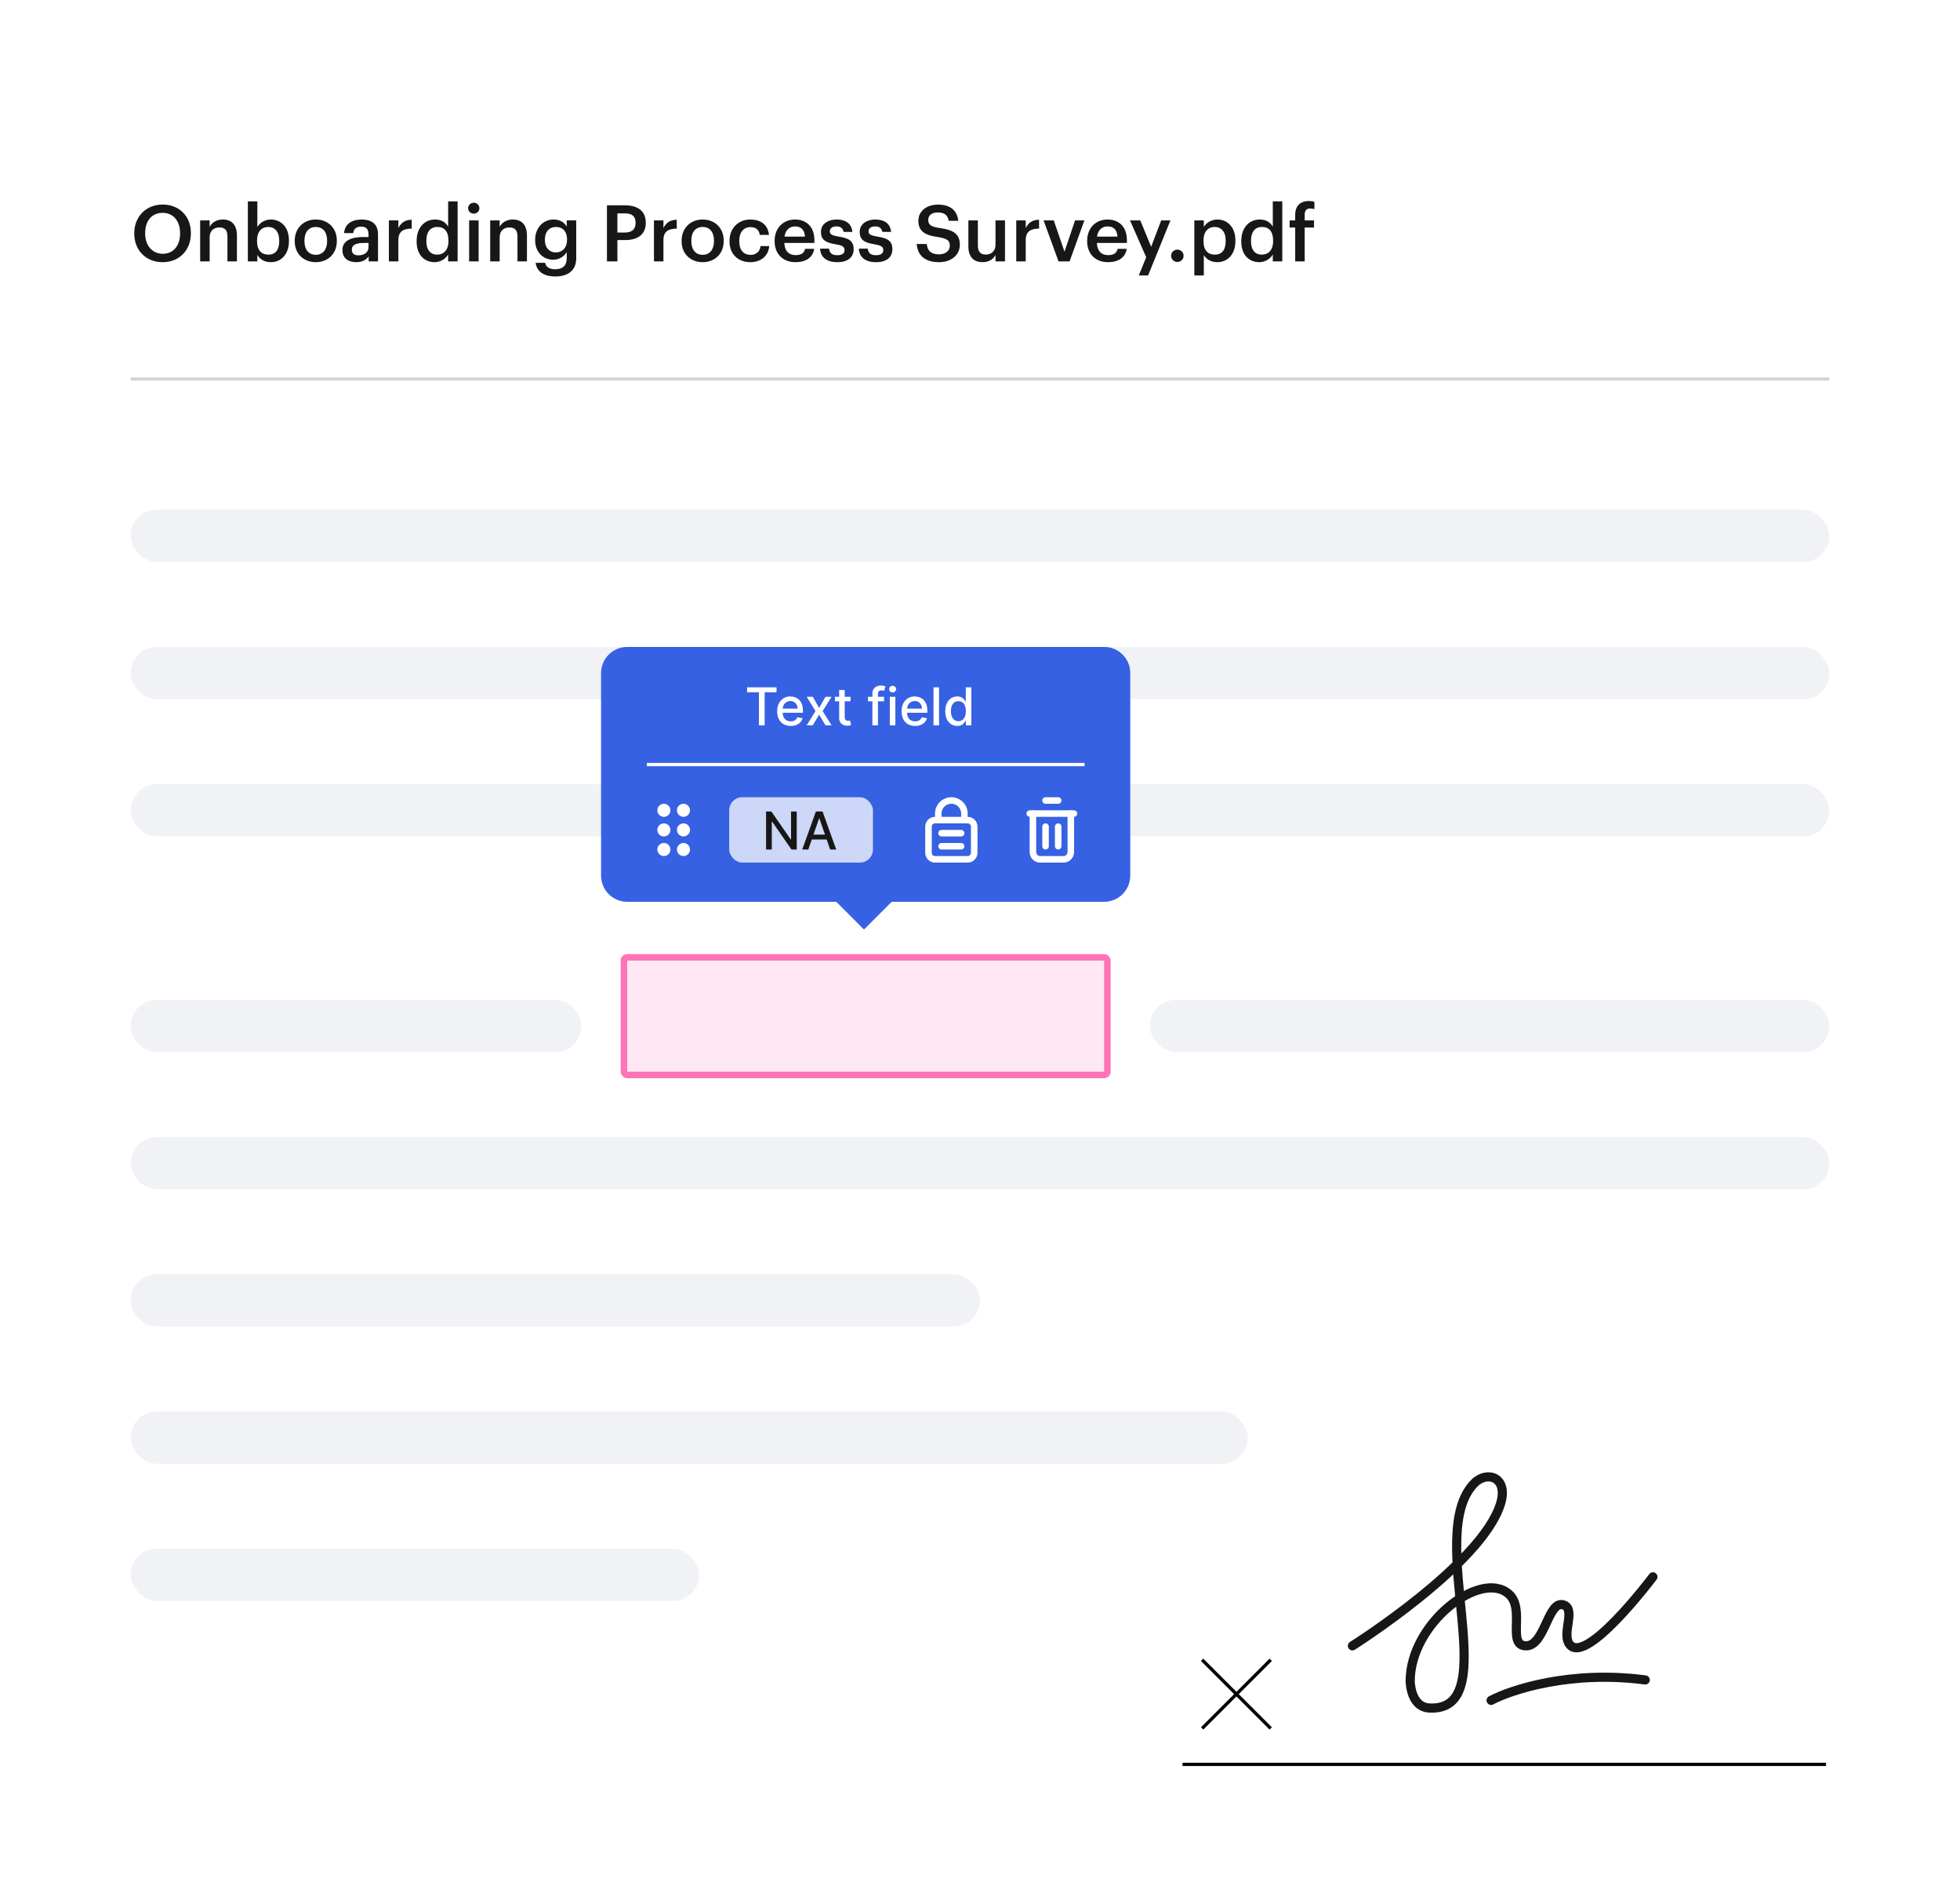 <svg width="300" height="288" viewBox="0 0 300 288" fill="none" xmlns="http://www.w3.org/2000/svg">
<g filter="url(#filter0_d_258_2321)">
<rect width="300" height="288" rx="8" fill="white"/>
<path d="M20 50H280" stroke="#D4D4D4" stroke-width="0.5"/>
<path d="M24.92 30.836C23.36 30.836 22.22 29.624 22.22 27.752V27.656C22.22 25.808 23.216 24.572 24.896 24.572C26.576 24.572 27.56 25.88 27.56 27.644V27.74C27.56 29.6 26.54 30.836 24.92 30.836ZM24.896 32.12C27.5 32.12 29.216 30.236 29.216 27.728V27.632C29.216 25.112 27.452 23.3 24.896 23.3C22.352 23.3 20.552 25.16 20.552 27.668V27.764C20.552 30.236 22.268 32.12 24.896 32.12ZM30.637 32H32.089V28.304C32.089 27.308 32.749 26.804 33.565 26.804C34.429 26.804 34.813 27.236 34.813 28.184V32H36.265V28.052C36.265 26.324 35.377 25.592 34.117 25.592C33.085 25.592 32.389 26.108 32.089 26.72V25.724H30.637V32ZM41.442 32.12C43.062 32.12 44.226 30.896 44.226 28.88V28.784C44.226 26.756 43.014 25.592 41.442 25.592C40.518 25.592 39.738 26.132 39.39 26.732V22.82H37.938V32H39.39V30.992C39.726 31.628 40.446 32.12 41.442 32.12ZM41.082 30.968C40.026 30.968 39.342 30.308 39.342 28.904V28.808C39.342 27.416 40.062 26.732 41.07 26.732C42.018 26.732 42.738 27.416 42.738 28.808V28.904C42.738 30.248 42.15 30.968 41.082 30.968ZM48.34 30.992C47.236 30.992 46.6 30.188 46.6 28.904V28.808C46.6 27.512 47.26 26.732 48.34 26.732C49.42 26.732 50.068 27.524 50.068 28.82V28.904C50.068 30.188 49.42 30.992 48.34 30.992ZM48.328 32.12C50.176 32.12 51.556 30.848 51.556 28.892V28.796C51.556 26.876 50.176 25.592 48.34 25.592C46.492 25.592 45.112 26.888 45.112 28.832V28.928C45.112 30.836 46.48 32.12 48.328 32.12ZM54.512 32.12C55.472 32.12 56.024 31.772 56.432 31.232V32H57.86V27.884C57.86 26.168 56.756 25.592 55.352 25.592C53.948 25.592 52.784 26.204 52.664 27.668H54.068C54.14 27.044 54.512 26.684 55.268 26.684C56.12 26.684 56.408 27.104 56.408 27.944V28.268H55.628C53.828 28.268 52.412 28.796 52.412 30.26C52.412 31.568 53.36 32.12 54.512 32.12ZM54.86 31.076C54.14 31.076 53.852 30.728 53.852 30.2C53.852 29.432 54.56 29.18 55.664 29.18H56.408V29.804C56.408 30.608 55.748 31.076 54.86 31.076ZM59.524 32H60.976V28.736C60.976 27.404 61.744 26.996 63.016 26.984V25.628C61.96 25.64 61.372 26.108 60.976 26.9V25.724H59.524V32ZM66.528 32.12C67.453 32.12 68.257 31.568 68.593 30.944V32H70.044V22.82H68.593V26.684C68.245 26.06 67.609 25.592 66.588 25.592C64.957 25.592 63.769 26.864 63.769 28.868V28.964C63.769 31.004 64.957 32.12 66.528 32.12ZM66.888 30.968C65.953 30.968 65.257 30.308 65.257 28.928V28.832C65.257 27.476 65.88 26.732 66.948 26.732C68.004 26.732 68.641 27.416 68.641 28.796V28.892C68.641 30.296 67.897 30.968 66.888 30.968ZM71.806 32H73.258V25.724H71.806V32ZM72.514 24.692C72.994 24.692 73.378 24.332 73.378 23.864C73.378 23.384 72.994 23.024 72.514 23.024C72.034 23.024 71.65 23.384 71.65 23.864C71.65 24.332 72.034 24.692 72.514 24.692ZM75.028 32H76.48V28.304C76.48 27.308 77.14 26.804 77.956 26.804C78.82 26.804 79.204 27.236 79.204 28.184V32H80.656V28.052C80.656 26.324 79.768 25.592 78.508 25.592C77.476 25.592 76.78 26.108 76.48 26.72V25.724H75.028V32ZM85.005 34.304C86.949 34.304 88.185 33.38 88.197 31.532V25.724H86.745V26.684C86.385 26.06 85.761 25.592 84.729 25.592C83.109 25.592 81.909 26.912 81.909 28.676V28.76C81.909 30.572 83.121 31.748 84.693 31.748C85.617 31.748 86.397 31.184 86.745 30.584V31.508C86.745 32.636 86.121 33.2 84.993 33.2C84.045 33.2 83.565 32.84 83.445 32.216H81.981C82.149 33.416 83.037 34.304 85.005 34.304ZM85.053 30.632C84.117 30.632 83.397 29.912 83.397 28.748V28.652C83.397 27.512 84.021 26.732 85.101 26.732C86.145 26.732 86.793 27.44 86.793 28.628V28.712C86.793 29.912 86.061 30.632 85.053 30.632ZM92.902 32H94.498V28.736H95.698C97.534 28.736 98.842 27.932 98.842 26.12V26.072C98.842 24.272 97.582 23.42 95.662 23.42H92.902V32ZM94.498 27.584V24.656H95.662C96.682 24.656 97.282 25.052 97.282 26.072V26.12C97.282 27.068 96.718 27.584 95.662 27.584H94.498ZM100.094 32H101.546V28.736C101.546 27.404 102.314 26.996 103.586 26.984V25.628C102.53 25.64 101.942 26.108 101.546 26.9V25.724H100.094V32ZM107.555 30.992C106.451 30.992 105.815 30.188 105.815 28.904V28.808C105.815 27.512 106.475 26.732 107.555 26.732C108.635 26.732 109.283 27.524 109.283 28.82V28.904C109.283 30.188 108.635 30.992 107.555 30.992ZM107.543 32.12C109.391 32.12 110.771 30.848 110.771 28.892V28.796C110.771 26.876 109.391 25.592 107.555 25.592C105.707 25.592 104.327 26.888 104.327 28.832V28.928C104.327 30.836 105.695 32.12 107.543 32.12ZM114.831 32.12C116.535 32.12 117.627 31.1 117.735 29.66H116.403C116.319 30.548 115.659 31.004 114.891 31.004C113.823 31.004 113.151 30.284 113.151 28.916V28.82C113.151 27.524 113.859 26.756 114.855 26.756C115.623 26.756 116.175 27.104 116.295 27.944H117.699C117.531 26.216 116.223 25.592 114.831 25.592C113.079 25.592 111.663 26.852 111.663 28.844V28.94C111.663 30.944 113.031 32.12 114.831 32.12ZM121.745 32.12C123.353 32.12 124.421 31.4 124.625 30.08H123.221C123.113 30.692 122.657 31.04 121.781 31.04C120.701 31.04 120.101 30.368 120.053 29.18H124.649V28.76C124.649 26.516 123.245 25.592 121.685 25.592C119.897 25.592 118.565 26.888 118.565 28.832V28.928C118.565 30.908 119.897 32.12 121.745 32.12ZM120.077 28.208C120.221 27.236 120.809 26.648 121.685 26.648C122.585 26.648 123.137 27.128 123.209 28.208H120.077ZM128.153 32.12C129.761 32.12 130.661 31.388 130.661 30.116C130.661 28.784 129.785 28.424 128.309 28.196C127.313 28.028 127.013 27.848 127.013 27.392C127.013 26.948 127.385 26.648 128.009 26.648C128.681 26.648 129.005 26.912 129.125 27.488H130.469C130.313 26.072 129.293 25.592 128.009 25.592C126.833 25.592 125.657 26.216 125.657 27.476C125.657 28.652 126.269 29.12 127.925 29.384C128.849 29.54 129.269 29.732 129.269 30.248C129.269 30.776 128.921 31.052 128.141 31.052C127.289 31.052 126.965 30.68 126.893 30.044H125.525C125.585 31.376 126.533 32.12 128.153 32.12ZM134.082 32.12C135.69 32.12 136.59 31.388 136.59 30.116C136.59 28.784 135.714 28.424 134.238 28.196C133.242 28.028 132.942 27.848 132.942 27.392C132.942 26.948 133.314 26.648 133.938 26.648C134.61 26.648 134.934 26.912 135.054 27.488H136.398C136.242 26.072 135.222 25.592 133.938 25.592C132.762 25.592 131.586 26.216 131.586 27.476C131.586 28.652 132.198 29.12 133.854 29.384C134.778 29.54 135.198 29.732 135.198 30.248C135.198 30.776 134.85 31.052 134.07 31.052C133.218 31.052 132.894 30.68 132.822 30.044H131.454C131.514 31.376 132.462 32.12 134.082 32.12ZM143.759 32.12C145.655 32.12 146.915 30.956 146.915 29.468C146.915 27.752 145.871 27.176 143.855 26.9C142.367 26.684 142.079 26.336 142.079 25.64C142.079 24.98 142.583 24.512 143.555 24.512C144.539 24.512 145.055 24.896 145.211 25.796H146.675C146.507 24.152 145.403 23.312 143.555 23.312C141.767 23.312 140.567 24.368 140.567 25.772C140.567 27.38 141.539 28.004 143.591 28.28C144.983 28.508 145.379 28.808 145.379 29.6C145.379 30.392 144.707 30.92 143.759 30.92C142.307 30.92 141.959 30.2 141.851 29.336H140.315C140.435 30.956 141.419 32.12 143.759 32.12ZM150.382 32.12C151.402 32.12 152.062 31.628 152.374 31.016V32H153.826V25.724H152.374V29.456C152.374 30.452 151.69 30.956 150.91 30.956C150.07 30.956 149.674 30.524 149.674 29.576V25.724H148.222V29.744C148.222 31.412 149.146 32.12 150.382 32.12ZM155.548 32H157V28.736C157 27.404 157.768 26.996 159.04 26.984V25.628C157.984 25.64 157.396 26.108 157 26.9V25.724H155.548V32ZM162.02 32H163.712L165.98 25.724H164.552L162.932 30.512L161.288 25.724H159.728L162.02 32ZM169.581 32.12C171.189 32.12 172.257 31.4 172.461 30.08H171.057C170.949 30.692 170.493 31.04 169.617 31.04C168.537 31.04 167.937 30.368 167.889 29.18H172.485V28.76C172.485 26.516 171.081 25.592 169.521 25.592C167.733 25.592 166.401 26.888 166.401 28.832V28.928C166.401 30.908 167.733 32.12 169.581 32.12ZM167.913 28.208C168.057 27.236 168.645 26.648 169.521 26.648C170.421 26.648 170.973 27.128 171.045 28.208H167.913ZM174.302 34.148H175.73L179.15 25.724H177.734L176.198 29.768L174.53 25.724H172.958L175.442 31.364L174.302 34.148ZM180.201 32.084C180.741 32.084 181.161 31.676 181.161 31.148C181.161 30.62 180.741 30.2 180.201 30.2C179.673 30.2 179.253 30.62 179.253 31.148C179.253 31.676 179.673 32.084 180.201 32.084ZM182.805 34.148H184.257V31.016C184.593 31.628 185.313 32.12 186.309 32.12C187.929 32.12 189.093 30.896 189.093 28.88V28.784C189.093 26.756 187.881 25.592 186.309 25.592C185.385 25.592 184.605 26.132 184.257 26.732V25.724H182.805V34.148ZM185.949 30.968C184.893 30.968 184.209 30.308 184.209 28.904V28.808C184.209 27.416 184.929 26.732 185.937 26.732C186.885 26.732 187.605 27.416 187.605 28.808V28.904C187.605 30.248 187.017 30.968 185.949 30.968ZM192.751 32.12C193.675 32.12 194.479 31.568 194.815 30.944V32H196.267V22.82H194.815V26.684C194.467 26.06 193.831 25.592 192.811 25.592C191.179 25.592 189.991 26.864 189.991 28.868V28.964C189.991 31.004 191.179 32.12 192.751 32.12ZM193.111 30.968C192.175 30.968 191.479 30.308 191.479 28.928V28.832C191.479 27.476 192.103 26.732 193.171 26.732C194.227 26.732 194.863 27.416 194.863 28.796V28.892C194.863 30.296 194.119 30.968 193.111 30.968ZM198.245 32H199.697V26.816H201.125V25.724H199.697V24.824C199.697 24.284 199.937 23.9 200.525 23.9C200.789 23.9 201.017 23.948 201.185 24.008V22.88C200.921 22.796 200.705 22.76 200.357 22.76C199.013 22.76 198.245 23.504 198.245 24.884V25.724H197.393V26.816H198.245V32Z" fill="#171717"/>
<rect x="20" y="70" width="260" height="8" rx="4" fill="#F0F2F5"/>
<rect x="20" y="91" width="260" height="8" rx="4" fill="#F0F2F5"/>
<rect x="20" y="112" width="260" height="8" rx="4" fill="#F0F2F5"/>
<rect x="20" y="145" width="69" height="8" rx="4" fill="#F0F2F5"/>
<rect x="176" y="145" width="104" height="8" rx="4" fill="#F0F2F5"/>
<rect x="20" y="166" width="260" height="8" rx="4" fill="#F0F2F5"/>
<rect x="20" y="187" width="130" height="8" rx="4" fill="#F0F2F5"/>
<rect x="20" y="208" width="171" height="8" rx="4" fill="#F0F2F5"/>
<rect x="20" y="229" width="87" height="8" rx="4" fill="#F0F2F5"/>
<path d="M181 262H279.5" stroke="black" stroke-width="0.5"/>
<path d="M207 243.86C207 243.86 226.807 231.394 229.669 222.132C230.929 218.057 227.641 216.997 225.688 218.948C217.862 226.763 230.59 253.964 218.795 253.375C215.85 253.228 215.846 249.255 215.846 249.255C215.846 240.425 226.599 232.163 230.929 235.921C233.526 238.175 230.59 243.775 233.538 243.86C236.487 243.944 236.926 236.768 239.344 237.608C241.149 238.235 239.209 241.644 240.063 243.349C242.219 247.655 253 233.302 253 233.302" stroke="#171717" stroke-width="1.4" stroke-linecap="round" stroke-linejoin="round"/>
<path d="M228.23 252.205C231.376 250.537 240.497 247.578 251.82 249.078" stroke="#171717" stroke-width="1.4" stroke-linecap="round" stroke-linejoin="round"/>
<rect x="95.5" y="138.5" width="74" height="18" rx="0.5" fill="#FFE8F3" stroke="#FF74B9"/>
<path d="M184 246L194.5 256.5" stroke="black" stroke-width="0.5"/>
<path d="M194.5 246L184 256.5" stroke="black" stroke-width="0.5"/>
<g filter="url(#filter1_d_258_2321)">
<path fill-rule="evenodd" clip-rule="evenodd" d="M96 87C93.791 87 92 88.791 92 91V122C92 124.209 93.791 126 96 126H128L132.243 130.243L136.485 126H169C171.209 126 173 124.209 173 122V91C173 88.791 171.209 87 169 87H96Z" fill="#3661E3"/>
<path d="M114.352 93.938V93.182H118.855V93.938H117.04V99H116.165V93.938H114.352ZM121.03 99.088C120.6 99.088 120.23 98.996 119.919 98.812C119.61 98.627 119.372 98.367 119.203 98.031C119.036 97.694 118.953 97.299 118.953 96.847C118.953 96.4 119.036 96.006 119.203 95.665C119.372 95.324 119.607 95.058 119.908 94.867C120.211 94.675 120.565 94.579 120.97 94.579C121.216 94.579 121.455 94.62 121.686 94.702C121.917 94.783 122.125 94.911 122.308 95.085C122.492 95.26 122.637 95.486 122.743 95.764C122.849 96.041 122.902 96.377 122.902 96.773V97.074H119.433V96.438H122.07C122.07 96.214 122.024 96.016 121.933 95.844C121.842 95.669 121.714 95.532 121.55 95.432C121.387 95.331 121.196 95.281 120.976 95.281C120.737 95.281 120.529 95.34 120.351 95.457C120.175 95.573 120.038 95.724 119.942 95.912C119.847 96.097 119.8 96.299 119.8 96.517V97.014C119.8 97.306 119.851 97.554 119.953 97.758C120.057 97.963 120.202 98.119 120.388 98.227C120.573 98.333 120.79 98.386 121.038 98.386C121.199 98.386 121.346 98.364 121.479 98.318C121.611 98.271 121.726 98.201 121.822 98.108C121.919 98.015 121.993 97.901 122.044 97.764L122.848 97.909C122.784 98.146 122.668 98.353 122.501 98.531C122.337 98.707 122.129 98.845 121.879 98.943C121.631 99.04 121.348 99.088 121.03 99.088ZM124.413 94.636L125.376 96.335L126.348 94.636H127.277L125.916 96.818L127.288 99H126.359L125.376 97.369L124.396 99H123.464L124.822 96.818L123.482 94.636H124.413ZM130.186 94.636V95.318H127.803V94.636H130.186ZM128.442 93.591H129.291V97.719C129.291 97.883 129.316 98.008 129.365 98.091C129.414 98.172 129.478 98.228 129.555 98.258C129.635 98.287 129.721 98.301 129.814 98.301C129.882 98.301 129.942 98.296 129.993 98.287C130.044 98.278 130.084 98.27 130.112 98.264L130.266 98.966C130.216 98.985 130.146 99.004 130.055 99.023C129.964 99.044 129.851 99.055 129.714 99.057C129.491 99.061 129.283 99.021 129.089 98.938C128.896 98.854 128.74 98.725 128.621 98.551C128.501 98.377 128.442 98.158 128.442 97.895V93.591ZM135.32 94.636V95.318H132.854V94.636H135.32ZM133.53 99V94.131C133.53 93.858 133.589 93.632 133.709 93.452C133.828 93.27 133.986 93.135 134.183 93.046C134.38 92.954 134.594 92.909 134.825 92.909C134.996 92.909 135.142 92.923 135.263 92.952C135.384 92.978 135.474 93.003 135.533 93.026L135.334 93.713C135.294 93.702 135.243 93.688 135.18 93.673C135.118 93.656 135.042 93.648 134.953 93.648C134.747 93.648 134.599 93.699 134.51 93.801C134.423 93.903 134.379 94.051 134.379 94.244V99H133.53ZM136.196 99V94.636H137.045V99H136.196ZM136.625 93.963C136.477 93.963 136.35 93.914 136.244 93.815C136.14 93.715 136.088 93.596 136.088 93.457C136.088 93.317 136.14 93.198 136.244 93.099C136.35 92.999 136.477 92.949 136.625 92.949C136.773 92.949 136.899 92.999 137.003 93.099C137.109 93.198 137.162 93.317 137.162 93.457C137.162 93.596 137.109 93.715 137.003 93.815C136.899 93.914 136.773 93.963 136.625 93.963ZM140.069 99.088C139.639 99.088 139.269 98.996 138.958 98.812C138.649 98.627 138.411 98.367 138.242 98.031C138.076 97.694 137.992 97.299 137.992 96.847C137.992 96.4 138.076 96.006 138.242 95.665C138.411 95.324 138.646 95.058 138.947 94.867C139.25 94.675 139.604 94.579 140.009 94.579C140.255 94.579 140.494 94.62 140.725 94.702C140.956 94.783 141.164 94.911 141.347 95.085C141.531 95.26 141.676 95.486 141.782 95.764C141.888 96.041 141.941 96.377 141.941 96.773V97.074H138.472V96.438H141.109C141.109 96.214 141.063 96.016 140.972 95.844C140.881 95.669 140.754 95.532 140.589 95.432C140.426 95.331 140.235 95.281 140.015 95.281C139.776 95.281 139.568 95.34 139.39 95.457C139.214 95.573 139.077 95.724 138.981 95.912C138.886 96.097 138.839 96.299 138.839 96.517V97.014C138.839 97.306 138.89 97.554 138.992 97.758C139.096 97.963 139.241 98.119 139.427 98.227C139.612 98.333 139.829 98.386 140.077 98.386C140.238 98.386 140.385 98.364 140.518 98.318C140.65 98.271 140.765 98.201 140.862 98.108C140.958 98.015 141.032 97.901 141.083 97.764L141.887 97.909C141.823 98.146 141.707 98.353 141.54 98.531C141.376 98.707 141.168 98.845 140.918 98.943C140.67 99.04 140.387 99.088 140.069 99.088ZM143.733 93.182V99H142.884V93.182H143.733ZM146.509 99.085C146.157 99.085 145.843 98.995 145.566 98.815C145.291 98.633 145.076 98.375 144.918 98.04C144.763 97.703 144.685 97.298 144.685 96.827C144.685 96.355 144.764 95.952 144.921 95.617C145.08 95.281 145.298 95.025 145.575 94.847C145.851 94.669 146.165 94.579 146.515 94.579C146.786 94.579 147.004 94.625 147.168 94.716C147.335 94.805 147.464 94.909 147.555 95.028C147.647 95.148 147.719 95.253 147.771 95.344H147.822V93.182H148.671V99H147.842V98.321H147.771C147.719 98.414 147.646 98.52 147.549 98.639C147.454 98.758 147.324 98.863 147.157 98.952C146.99 99.041 146.774 99.085 146.509 99.085ZM146.697 98.361C146.941 98.361 147.147 98.296 147.316 98.168C147.487 98.037 147.615 97.856 147.702 97.625C147.791 97.394 147.836 97.125 147.836 96.818C147.836 96.515 147.792 96.25 147.705 96.023C147.618 95.796 147.49 95.618 147.322 95.492C147.153 95.365 146.945 95.301 146.697 95.301C146.441 95.301 146.228 95.367 146.058 95.5C145.887 95.633 145.758 95.813 145.671 96.043C145.586 96.272 145.543 96.53 145.543 96.818C145.543 97.11 145.587 97.372 145.674 97.605C145.761 97.838 145.89 98.023 146.06 98.159C146.233 98.294 146.445 98.361 146.697 98.361Z" fill="white"/>
<path d="M99 105L166 105" stroke="white" stroke-width="0.5"/>
<path fill-rule="evenodd" clip-rule="evenodd" d="M101.615 113C102.168 113 102.615 112.552 102.615 112C102.615 111.448 102.168 111 101.615 111C101.063 111 100.615 111.448 100.615 112C100.615 112.552 101.063 113 101.615 113ZM101.615 116C102.168 116 102.615 115.552 102.615 115C102.615 114.448 102.168 114 101.615 114C101.063 114 100.615 114.448 100.615 115C100.615 115.552 101.063 116 101.615 116ZM102.615 118C102.615 118.552 102.168 119 101.615 119C101.063 119 100.615 118.552 100.615 118C100.615 117.448 101.063 117 101.615 117C102.168 117 102.615 117.448 102.615 118ZM104.615 113C105.168 113 105.615 112.552 105.615 112C105.615 111.448 105.168 111 104.615 111C104.063 111 103.615 111.448 103.615 112C103.615 112.552 104.063 113 104.615 113ZM105.615 115C105.615 115.552 105.168 116 104.615 116C104.063 116 103.615 115.552 103.615 115C103.615 114.448 104.063 114 104.615 114C105.168 114 105.615 114.448 105.615 115ZM104.615 119C105.168 119 105.615 118.552 105.615 118C105.615 117.448 105.168 117 104.615 117C104.063 117 103.615 117.448 103.615 118C103.615 118.552 104.063 119 104.615 119Z" fill="white"/>
<rect x="111.615" y="110" width="22" height="10" rx="2" fill="white" fill-opacity="0.75"/>
<path d="M121.95 112.182V118H121.144L118.186 113.733H118.132V118H117.254V112.182H118.067L121.027 116.455H121.081V112.182H121.95ZM123.722 118H122.791L124.884 112.182H125.899L127.992 118H127.061L125.416 113.239H125.37L123.722 118ZM123.879 115.722H126.901V116.46H123.879V115.722Z" fill="#171717"/>
<path fill-rule="evenodd" clip-rule="evenodd" d="M148.115 119.5H143.115C142.563 119.5 142.115 119.053 142.115 118.5V114.5C142.115 113.947 142.563 113.5 143.115 113.5H148.115C148.668 113.5 149.115 113.947 149.115 114.5V118.5C149.115 119.053 148.668 119.5 148.115 119.5Z" stroke="white" stroke-linecap="round" stroke-linejoin="round"/>
<path d="M143.615 113.5V112.5V112.5C143.615 111.395 144.511 110.5 145.615 110.5V110.5C146.72 110.5 147.615 111.395 147.615 112.5V112.5V113.5" stroke="white" stroke-linecap="round" stroke-linejoin="round"/>
<path d="M147.115 115.5H144.115" stroke="white" stroke-linecap="round" stroke-linejoin="round"/>
<path d="M147.115 117.5H144.115" stroke="white" stroke-linecap="round" stroke-linejoin="round"/>
<path d="M163.901 112.5V118.375C163.901 118.997 163.404 119.5 162.804 119.5H159.177C158.576 119.5 158.099 118.997 158.099 118.375V112.5" stroke="white" stroke-linecap="round" stroke-linejoin="round"/>
<path d="M164.384 112.5L157.615 112.5" stroke="white" stroke-linecap="round" stroke-linejoin="round"/>
<path d="M160.033 110.5H161.967" stroke="white" stroke-linecap="round" stroke-linejoin="round"/>
<path d="M161.967 114.5L161.967 117.5" stroke="white" stroke-linecap="round" stroke-linejoin="round"/>
<path d="M160.033 117.5V114.5" stroke="white" stroke-linecap="round" stroke-linejoin="round"/>
</g>
</g>
<defs>
<filter id="filter0_d_258_2321" x="-40" y="-32" width="380" height="368" filterUnits="userSpaceOnUse" color-interpolation-filters="sRGB">
<feFlood flood-opacity="0" result="BackgroundImageFix"/>
<feColorMatrix in="SourceAlpha" type="matrix" values="0 0 0 0 0 0 0 0 0 0 0 0 0 0 0 0 0 0 127 0" result="hardAlpha"/>
<feOffset dy="8"/>
<feGaussianBlur stdDeviation="20"/>
<feComposite in2="hardAlpha" operator="out"/>
<feColorMatrix type="matrix" values="0 0 0 0 1 0 0 0 0 0.455 0 0 0 0 0.725 0 0 0 0.1 0"/>
<feBlend mode="normal" in2="BackgroundImageFix" result="effect1_dropShadow_258_2321"/>
<feBlend mode="normal" in="SourceGraphic" in2="effect1_dropShadow_258_2321" result="shape"/>
</filter>
<filter id="filter1_d_258_2321" x="82" y="81" width="101" height="63.243" filterUnits="userSpaceOnUse" color-interpolation-filters="sRGB">
<feFlood flood-opacity="0" result="BackgroundImageFix"/>
<feColorMatrix in="SourceAlpha" type="matrix" values="0 0 0 0 0 0 0 0 0 0 0 0 0 0 0 0 0 0 127 0" result="hardAlpha"/>
<feOffset dy="4"/>
<feGaussianBlur stdDeviation="5"/>
<feComposite in2="hardAlpha" operator="out"/>
<feColorMatrix type="matrix" values="0 0 0 0 0.047 0 0 0 0 0.137 0 0 0 0 0.447 0 0 0 0.16 0"/>
<feBlend mode="normal" in2="BackgroundImageFix" result="effect1_dropShadow_258_2321"/>
<feBlend mode="normal" in="SourceGraphic" in2="effect1_dropShadow_258_2321" result="shape"/>
</filter>
</defs>
</svg>
